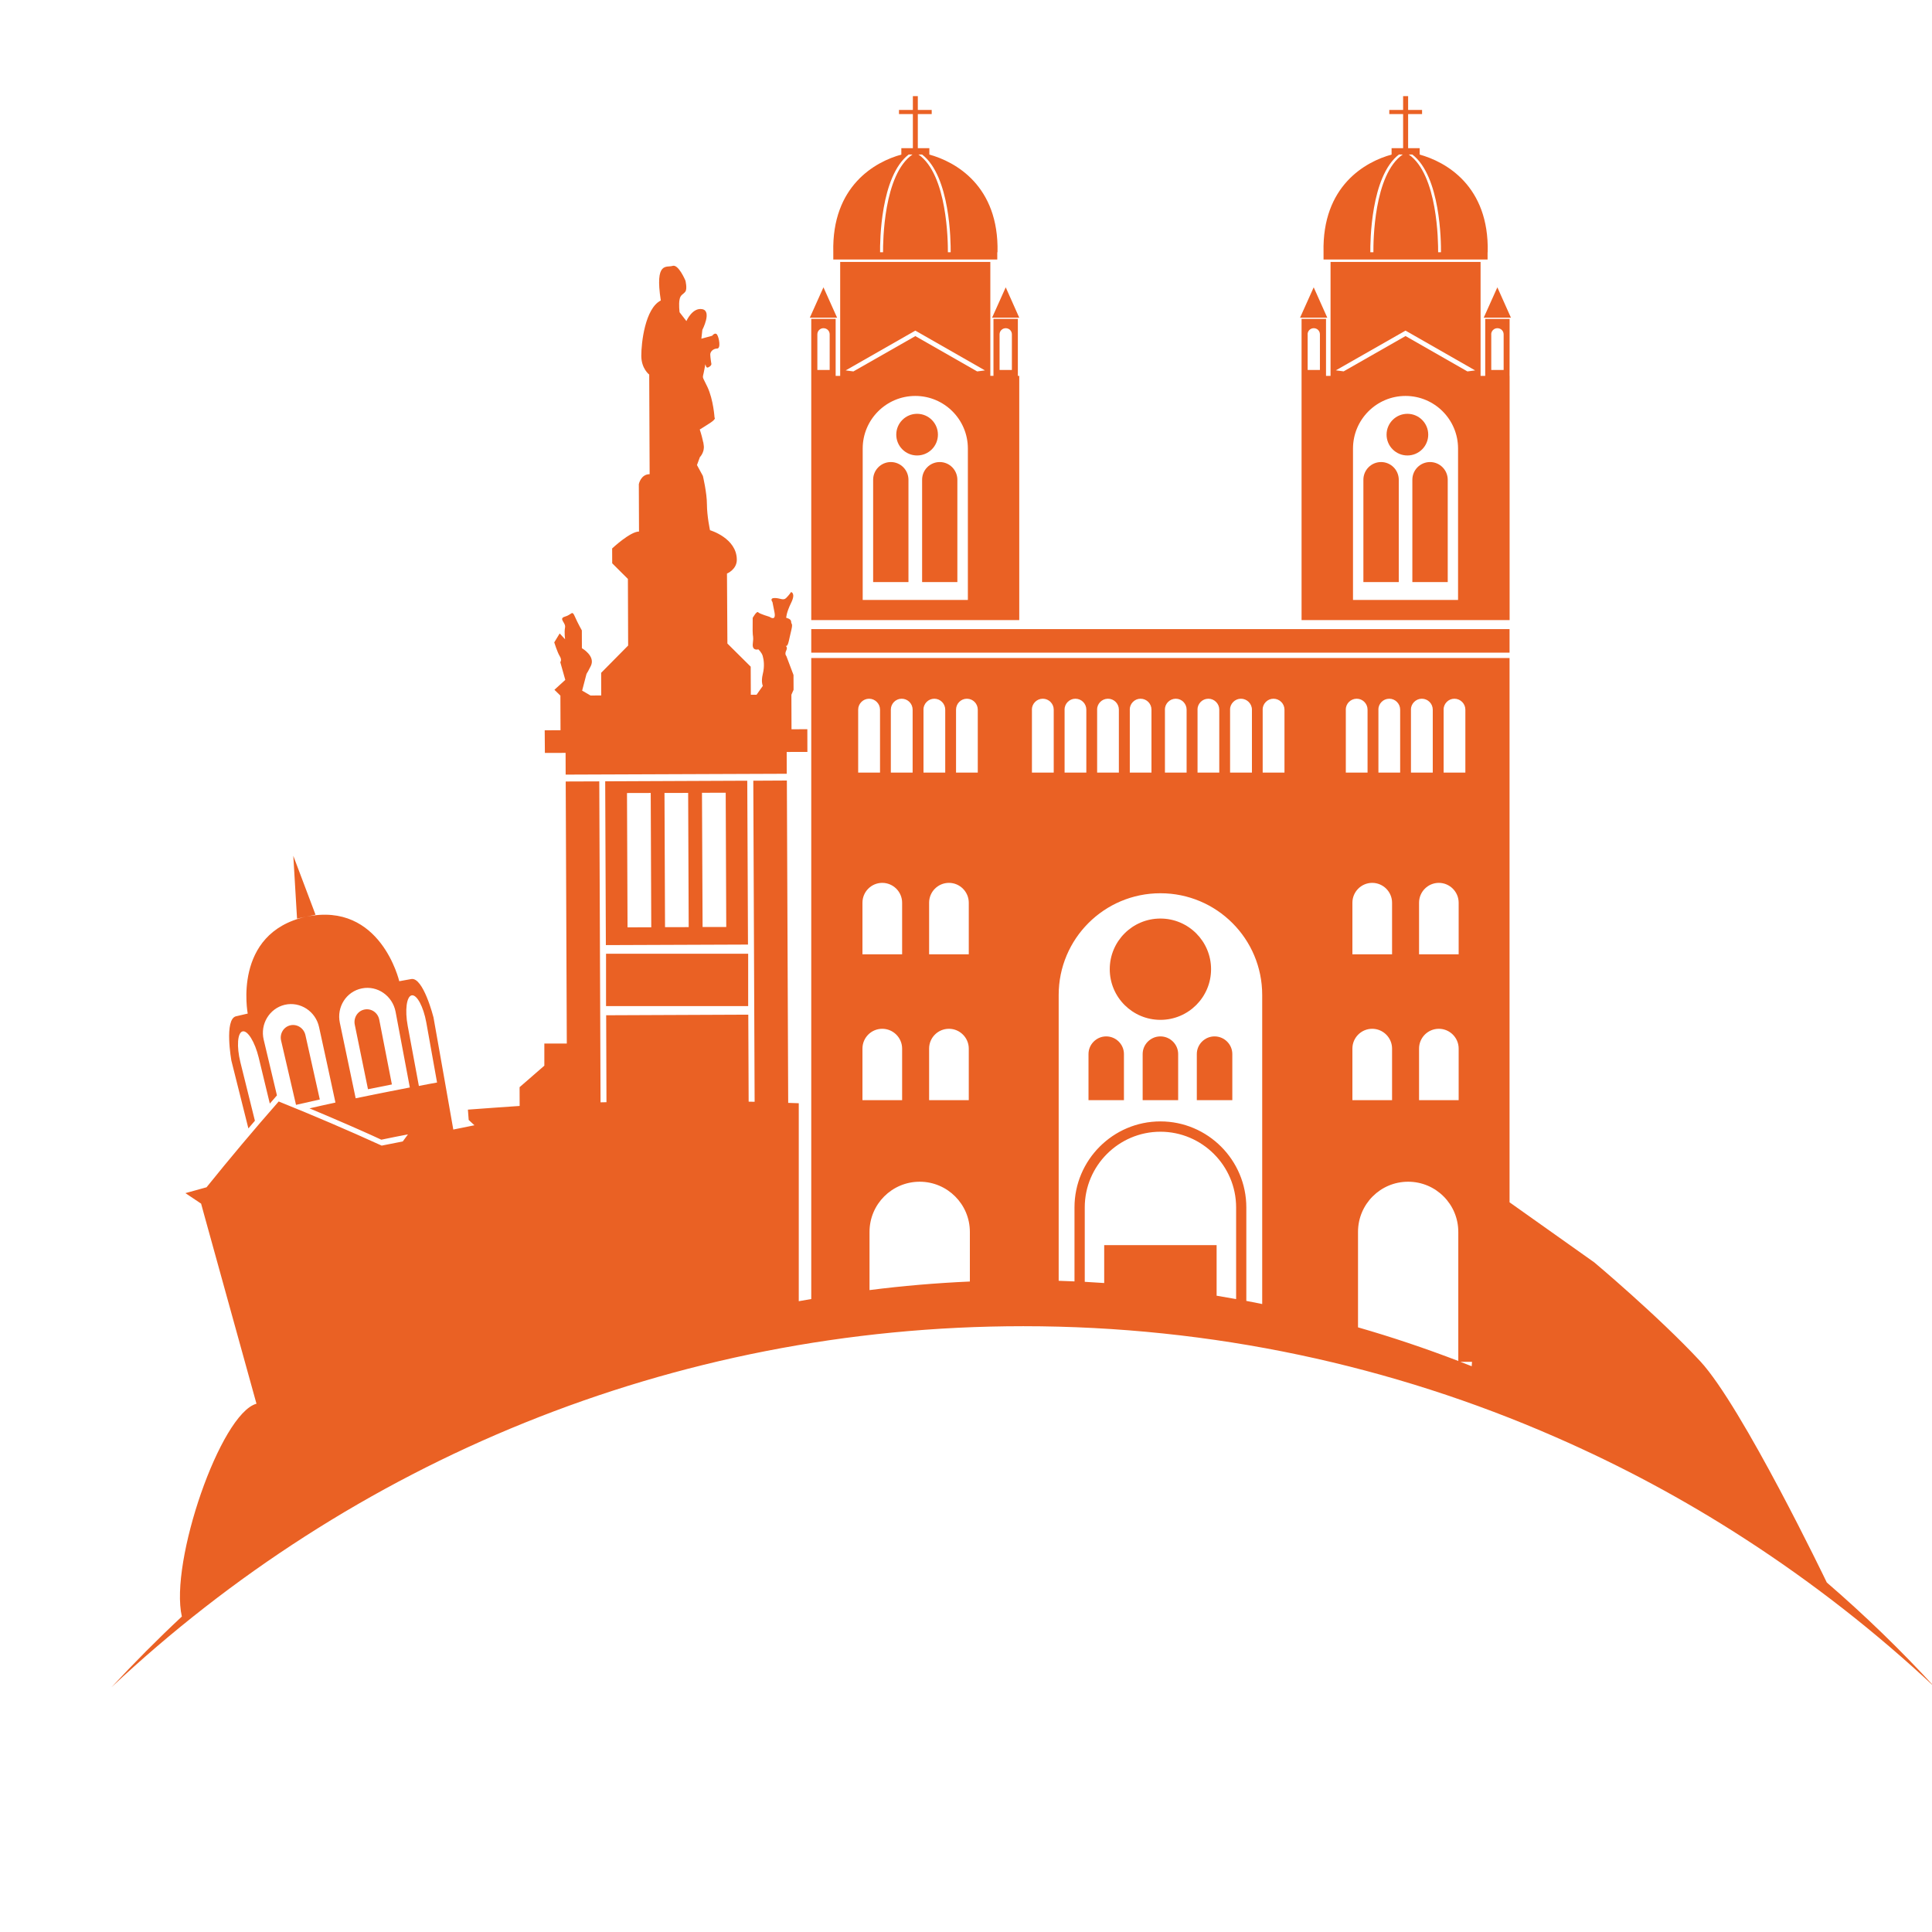<?xml version="1.0" encoding="utf-8"?>
<!-- Generator: Adobe Illustrator 16.0.0, SVG Export Plug-In . SVG Version: 6.00 Build 0)  -->
<!DOCTYPE svg PUBLIC "-//W3C//DTD SVG 1.1//EN" "http://www.w3.org/Graphics/SVG/1.1/DTD/svg11.dtd">
<svg version="1.1" id="Calque_1" xmlns:x="http://ns.adobe.com/Extensibility/1.0/" xmlns:i="http://ns.adobe.com/AdobeIllustrator/10.0/" xmlns:graph="http://ns.adobe.com/Graphs/1.0/"
	 xmlns="http://www.w3.org/2000/svg" xmlns:xlink="http://www.w3.org/1999/xlink" x="0px" y="0px" width="32px" height="32px"
	 viewBox="0 0 32 32" enable-background="new 0 0 32 32" xml:space="preserve">
<g>
	<path fill="#EA6124" d="M10.024,12.941l0.011,2.713l2.354-0.009l-0.012-2.714L10.024,12.941z M10.394,15.36l-0.009-2.225
		l0.393-0.001l0.009,2.225L10.394,15.36z M11.015,15.357l-0.009-2.223l0.392-0.001l0.009,2.223L11.015,15.357z M11.637,15.354
		l-0.01-2.223l0.393-0.001l0.009,2.224L11.637,15.354z"/>
	<rect x="10.038" y="15.797" fill="#EA6124" width="2.354" height="0.867"/>
	<path fill="#EA6124" d="M9.025,12.471l0.343-0.001l0.001,0.36l3.662-0.014l-0.001-0.361l0.343-0.001l-0.001-0.376l-0.262,0.001
		l-0.002-0.572l0.036-0.082l-0.001-0.245l-0.119-0.315c0,0-0.033-0.028,0-0.094c0.032-0.065-0.033-0.081-0.001-0.073
		c0.033,0.008,0.049-0.123,0.082-0.254c0.032-0.131-0.001-0.098-0.001-0.146c0-0.05-0.082-0.065-0.082-0.065s0-0.082,0.081-0.247
		c0.081-0.164,0-0.18,0-0.18s-0.032,0.049-0.081,0.098c-0.049,0.049-0.099,0.001-0.19,0.001c-0.092,0-0.038,0.066-0.038,0.066
		s0,0,0.033,0.165c0.034,0.166-0.082,0.08-0.082,0.08s-0.164-0.048-0.188-0.075c-0.024-0.026-0.09,0.093-0.09,0.093
		s0,0.097-0.001,0.212c0,0.114,0.019,0.082,0.003,0.212c-0.016,0.131,0.091,0.097,0.091,0.097s0.056,0.05,0.073,0.11
		c0.017,0.06,0.034,0.168,0.001,0.3c-0.032,0.131,0.001,0.195,0.001,0.195l-0.104,0.147h-0.095l-0.002-0.465l-0.386-0.383
		L12.041,9.5c0,0,0.163-0.066,0.163-0.229c-0.001-0.36-0.444-0.489-0.444-0.489s-0.05-0.229-0.051-0.425
		c0-0.196-0.067-0.474-0.067-0.474l-0.098-0.18l0.048-0.131c0,0,0.081-0.082,0.064-0.196c-0.016-0.115,0,0-0.016-0.083
		c-0.017-0.082-0.05-0.179-0.05-0.179S11.671,7.065,11.77,7c0.098-0.066,0.065-0.083,0.065-0.083s-0.018-0.294-0.117-0.506
		s-0.083-0.115-0.051-0.294c0.032-0.18,0,0,0.066-0.033c0.065-0.033,0.048-0.066,0.048-0.066s-0.016-0.097-0.017-0.146
		c0-0.049,0.049-0.098,0.114-0.099c0.065,0,0.032-0.179,0-0.229c-0.033-0.049-0.082,0.017-0.082,0.017L11.617,5.61l0.016-0.146
		c0,0,0.162-0.312-0.001-0.343c-0.164-0.032-0.263,0.197-0.263,0.197l-0.113-0.146c0,0-0.017-0.131,0-0.213
		c0.015-0.082,0.064-0.082,0.097-0.131c0.032-0.05,0-0.18,0-0.18s-0.116-0.278-0.214-0.244c-0.098,0.032-0.295-0.081-0.194,0.573
		c-0.261,0.131-0.324,0.704-0.323,0.916c0,0.213,0.131,0.311,0.131,0.311s0.006,1.373,0.007,1.65
		c-0.147,0.001-0.179,0.165-0.179,0.165s0.002,0.442,0.003,0.785c-0.147,0-0.445,0.28-0.445,0.28l0.001,0.246l0.26,0.259
		l0.004,1.103l-0.447,0.452l0.001,0.375L9.781,11.52l-0.139-0.081c0,0,0.048-0.18,0.064-0.245c0.016-0.066,0,0,0.08-0.164
		c0.081-0.165-0.148-0.294-0.148-0.294v-0.05l-0.001-0.245c0,0-0.065-0.114-0.115-0.228c-0.049-0.114-0.049-0.032-0.164,0
		c-0.115,0.034,0.017,0.099,0.001,0.18c-0.016,0.082,0.001,0.196,0.001,0.196l-0.09-0.097L9.18,10.64c0,0,0.051,0.163,0.091,0.228
		c0.041,0.066,0.009,0.099,0.009,0.099l0.083,0.294l-0.18,0.164l0.099,0.097l0.002,0.573l-0.262,0.001L9.025,12.471z"/>
	<path fill="#EA6124" d="M5.297,18.211c-0.079-0.356-0.159-0.71-0.238-1.065c-0.025-0.115-0.136-0.189-0.249-0.164
		c-0.112,0.025-0.181,0.139-0.154,0.254c0.083,0.354,0.164,0.71,0.247,1.064C5.035,18.27,5.166,18.24,5.297,18.211z"/>
	<path fill="#EA6124" d="M6.037,16.721c-0.112,0.022-0.184,0.134-0.161,0.25c0.073,0.357,0.146,0.713,0.219,1.07
		c0.131-0.027,0.264-0.053,0.396-0.079c-0.07-0.356-0.14-0.714-0.209-1.071C6.26,16.773,6.15,16.698,6.037,16.721z"/>
	<rect x="13.437" y="10.42" fill="#EA6124" width="11.566" height="0.39"/>
	<path fill="#EA6124" d="M14.755,7.653c-0.161,0-0.293,0.131-0.293,0.293v1.695h0.585V7.947C15.047,7.785,14.917,7.653,14.755,7.653
		z"/>
	<path fill="#EA6124" d="M15.565,7.653c-0.162,0-0.292,0.131-0.292,0.293v1.695h0.584V7.947C15.857,7.785,15.727,7.653,15.565,7.653
		z"/>
	<circle fill="#EA6124" cx="15.19" cy="7.199" r="0.345"/>
	<path fill="#EA6124" d="M16.518,4.178c0.001,0,0.002,0,0.004,0c0.025-1.1-0.696-1.5-1.133-1.619h0.004V2.454h-0.191V1.889h0.23
		V1.821h-0.23V1.592H15.12v0.229h-0.23v0.068h0.23v0.565h-0.191v0.105h0.005c-0.437,0.118-1.159,0.519-1.132,1.619v0.12h2.716V4.178
		z M14.577,4.178c-0.003-0.171,0.006-1.259,0.474-1.619h0.063c-0.48,0.331-0.489,1.445-0.488,1.619H14.577z M15.212,2.559h0.06
		c0.468,0.359,0.476,1.448,0.474,1.619H15.7C15.701,4.004,15.692,2.89,15.212,2.559z"/>
	<path fill="#EA6124" d="M13.437,5.281v0.944v4.046h3.445V6.226h-0.023V5.281h-0.404v0.944h-0.052V4.338h-2.487v1.888h-0.075V5.281
		H13.437z M16.556,5.538c0-0.057,0.046-0.102,0.102-0.102c0.057,0,0.102,0.045,0.102,0.102v0.59h-0.204V5.538z M16.03,9.937h-1.741
		V7.429c0-0.48,0.39-0.871,0.872-0.871c0.479,0,0.87,0.39,0.87,0.871V9.937z M15.161,5.476l1.153,0.659l-0.129,0.017l-1.024-0.585
		l-1.026,0.585l-0.128-0.017L15.161,5.476z M13.538,5.538c0-0.057,0.045-0.102,0.101-0.102c0.058,0,0.103,0.045,0.103,0.102v0.59
		h-0.204V5.538z"/>
	<polygon fill="#EA6124" points="13.639,4.759 13.413,5.262 13.865,5.262 	"/>
	<polygon fill="#EA6124" points="16.882,5.262 16.658,4.759 16.432,5.262 	"/>
	<path fill="#EA6124" d="M25.003,6.226L25.003,6.226l0.001-0.944H24.6v0.944h-0.077V4.338h-2.485v1.888h-0.075V5.281h-0.405v0.944
		v4.046h3.446V6.226z M24.699,5.538c0-0.057,0.047-0.102,0.103-0.102c0.057,0,0.103,0.045,0.103,0.102v0.59h-0.205V5.538z
		 M21.658,5.538c0-0.057,0.045-0.102,0.102-0.102s0.102,0.045,0.102,0.102v0.59h-0.203V5.538z M23.28,5.476l1.153,0.659
		l-0.128,0.017L23.28,5.566l-1.025,0.585l-0.129-0.017L23.28,5.476z M24.15,9.937h-1.74V7.429c0-0.48,0.39-0.871,0.87-0.871
		s0.87,0.39,0.87,0.871V9.937z"/>
	<path fill="#EA6124" d="M22.875,7.653c-0.162,0-0.293,0.131-0.293,0.293v1.695h0.586V7.947C23.168,7.785,23.037,7.653,22.875,7.653
		z"/>
	<path fill="#EA6124" d="M23.686,7.653c-0.162,0-0.293,0.131-0.293,0.293v1.695h0.586V7.947C23.979,7.785,23.848,7.653,23.686,7.653
		z"/>
	<circle fill="#EA6124" cx="23.311" cy="7.199" r="0.345"/>
	<path fill="#EA6124" d="M24.639,4.178c0.001,0,0.001,0,0.002,0c0.026-1.1-0.695-1.5-1.132-1.619h0.005V2.454h-0.191V1.889h0.231
		V1.821h-0.231V1.592H23.24v0.229h-0.229v0.068h0.229v0.565h-0.191v0.105h0.005c-0.438,0.118-1.158,0.519-1.132,1.619l0,0v0.12
		h2.717V4.178z M22.697,4.178c-0.002-0.171,0.006-1.259,0.474-1.619h0.063c-0.48,0.331-0.488,1.445-0.486,1.619H22.697z
		 M23.333,2.559h0.059c0.468,0.359,0.477,1.448,0.475,1.619h-0.047C23.821,4.004,23.813,2.89,23.333,2.559z"/>
	<polygon fill="#EA6124" points="21.759,4.759 21.533,5.262 21.984,5.262 	"/>
	<polygon fill="#EA6124" points="25.026,5.262 24.801,4.759 24.575,5.262 	"/>
	<circle fill="#EA6124" cx="19.22" cy="16.053" r="0.839"/>
	<path fill="#EA6124" d="M18.322,17.166c-0.161,0-0.293,0.132-0.293,0.292v0.764h0.587v-0.764
		C18.616,17.298,18.484,17.166,18.322,17.166z"/>
	<path fill="#EA6124" d="M19.22,17.166c-0.162,0-0.294,0.132-0.294,0.292v0.764h0.588v-0.764
		C19.514,17.298,19.382,17.166,19.22,17.166z"/>
	<path fill="#EA6124" d="M20.117,17.166c-0.162,0-0.294,0.132-0.294,0.292v0.764h0.588v-0.764
		C20.411,17.298,20.279,17.166,20.117,17.166z"/>
	<path fill="#EA6124" d="M30.254,26.208l0.003,0.002c0,0-1.4-2.914-2.097-3.665c-0.695-0.748-1.754-1.636-1.754-1.636l-1.403-0.995
		v-9.015H13.437v5.908v4.709c-0.069,0.012-0.138,0.024-0.207,0.036v-2.89v-0.389c-0.059-0.002-0.117-0.004-0.175-0.006l-0.022-5.339
		l-0.556,0.003l0.022,5.318c-0.033,0-0.066-0.002-0.099-0.002l-0.006-1.441l-2.354,0.01l0.005,1.44
		c-0.032,0.001-0.065,0.001-0.098,0.002l-0.021-5.316L9.37,12.944l0.018,4.34H9.016l0,0.367l-0.41,0.356l0.001,0.311
		c-0.286,0.02-0.571,0.039-0.857,0.061c0.004,0.058,0.013,0.171,0.013,0.171c0.032,0.03,0.064,0.059,0.095,0.088l-0.35,0.071
		c-0.047-0.267-0.094-0.535-0.141-0.802c-0.063-0.352-0.125-0.704-0.187-1.056c0,0-0.169-0.671-0.368-0.635
		c-0.199,0.036-0.199,0.036-0.199,0.036c0,0.004-0.304-1.324-1.537-1.069c0.05-0.011,0.1-0.021,0.15-0.033
		c-0.122-0.325-0.244-0.65-0.368-0.975c0.02,0.347,0.041,0.694,0.062,1.041c0.051-0.011,0.101-0.021,0.151-0.033
		c-1.23,0.272-0.966,1.609-0.968,1.605c0,0,0-0.001-0.195,0.045c-0.197,0.051-0.076,0.733-0.076,0.733
		c0.094,0.375,0.188,0.75,0.282,1.124c0.036-0.042,0.072-0.084,0.108-0.127c-0.08-0.323-0.161-0.646-0.241-0.971
		c-0.064-0.261-0.048-0.487,0.037-0.509c0.084-0.02,0.204,0.175,0.267,0.434c0.062,0.254,0.123,0.508,0.184,0.762
		c0.04-0.046,0.079-0.09,0.118-0.136c-0.073-0.306-0.146-0.613-0.219-0.921c-0.063-0.26,0.095-0.52,0.35-0.58
		c0.257-0.058,0.511,0.11,0.567,0.371c0.091,0.417,0.182,0.832,0.271,1.249c-0.143,0.03-0.286,0.063-0.43,0.096
		c0.167,0.069,0.332,0.14,0.497,0.211c0.127,0.054,0.253,0.11,0.38,0.166c0.105,0.047,0.209,0.093,0.313,0.142
		c0.147-0.031,0.293-0.06,0.441-0.088l-0.086,0.117c-0.117,0.022-0.232,0.046-0.349,0.069c-0.559-0.255-1.127-0.498-1.706-0.731
		c-0.411,0.468-0.81,0.943-1.195,1.421c-0.116,0.032-0.233,0.064-0.35,0.097c0.087,0.059,0.174,0.117,0.26,0.174
		c0.019,0.067,0.037,0.134,0.055,0.201l0,0l0.862,3.113c-0.597,0.165-1.442,2.622-1.236,3.525c-0.402,0.375-0.79,0.767-1.165,1.17
		c3.956-3.71,9.264-5.979,15.1-5.979c3.136,0,6.118,0.654,8.821,1.838c1.085,0.474,2.127,1.033,3.115,1.672
		c1.128,0.728,2.188,1.556,3.164,2.47C31.484,27.332,30.885,26.752,30.254,26.208z M6.82,16.486c0.085-0.015,0.193,0.186,0.241,0.45
		c0.059,0.332,0.119,0.662,0.178,0.994c-0.101,0.018-0.2,0.036-0.301,0.057c-0.062-0.332-0.123-0.663-0.185-0.995
		C6.704,16.729,6.734,16.502,6.82,16.486z M5.891,18.191c-0.088-0.416-0.175-0.833-0.262-1.25c-0.056-0.263,0.107-0.519,0.365-0.57
		c0.258-0.052,0.507,0.123,0.558,0.386c0.078,0.418,0.158,0.837,0.236,1.255C6.489,18.069,6.189,18.129,5.891,18.191z M23.91,11.754
		c0-0.099,0.08-0.181,0.179-0.181c0.101,0,0.182,0.082,0.182,0.181v1.043h-0.36V11.754z M24.16,14.952v0.854h-0.656v-0.854
		c0-0.181,0.146-0.329,0.328-0.329C24.012,14.623,24.16,14.771,24.16,14.952z M24.16,18.222h-0.656v-0.854
		c0-0.181,0.146-0.328,0.328-0.328c0.18,0,0.328,0.147,0.328,0.328V18.222z M23.369,11.754c0-0.099,0.082-0.181,0.181-0.181
		c0.1,0,0.181,0.082,0.181,0.181v1.043h-0.361V11.754z M22.83,11.754c0-0.099,0.08-0.181,0.181-0.181c0.099,0,0.18,0.082,0.18,0.181
		v1.043h-0.36V11.754z M23.057,14.952v0.854h-0.657v-0.854c0-0.181,0.147-0.329,0.328-0.329
		C22.909,14.623,23.057,14.771,23.057,14.952z M23.057,17.368v0.854h-0.657v-0.854c0-0.181,0.147-0.328,0.328-0.328
		C22.909,17.04,23.057,17.188,23.057,17.368z M22.29,11.754c0-0.099,0.08-0.181,0.182-0.181c0.099,0,0.179,0.082,0.179,0.181v1.043
		h-0.36V11.754z M20.913,11.754c0-0.099,0.081-0.181,0.18-0.181c0.1,0,0.182,0.082,0.182,0.181v1.043h-0.361V11.754z M20.373,11.754
		c0-0.099,0.082-0.181,0.181-0.181s0.182,0.082,0.182,0.181v1.043h-0.362V11.754z M19.834,11.754c0-0.099,0.08-0.181,0.181-0.181
		c0.099,0,0.18,0.082,0.18,0.181v1.043h-0.36V11.754z M19.294,11.754c0-0.099,0.08-0.181,0.181-0.181
		c0.099,0,0.179,0.082,0.179,0.181v1.043h-0.359V11.754z M18.712,11.754c0-0.099,0.08-0.181,0.179-0.181
		c0.101,0,0.181,0.082,0.181,0.181v1.043h-0.359V11.754z M18.171,11.754c0-0.099,0.08-0.181,0.181-0.181
		c0.1,0,0.18,0.082,0.18,0.181v1.043h-0.36V11.754z M17.632,11.754c0-0.099,0.08-0.181,0.18-0.181c0.101,0,0.181,0.082,0.181,0.181
		v1.043h-0.36V11.754z M17.091,11.754c0-0.099,0.081-0.181,0.181-0.181s0.181,0.082,0.181,0.181v1.043h-0.361V11.754z
		 M15.835,11.754c0-0.099,0.08-0.181,0.18-0.181s0.18,0.082,0.18,0.181v1.043h-0.36V11.754z M16.046,14.952v0.854h-0.657v-0.854
		c0-0.181,0.146-0.329,0.329-0.329C15.898,14.623,16.046,14.771,16.046,14.952z M16.046,17.368v0.854h-0.657v-0.854
		c0-0.181,0.146-0.328,0.329-0.328C15.898,17.04,16.046,17.188,16.046,17.368z M15.295,11.754c0-0.099,0.081-0.181,0.18-0.181
		c0.1,0,0.181,0.082,0.181,0.181v1.043h-0.36V11.754z M14.755,11.754c0-0.099,0.08-0.181,0.18-0.181c0.1,0,0.181,0.082,0.181,0.181
		v1.043h-0.361V11.754z M14.942,14.952v0.854h-0.657v-0.854c0-0.181,0.146-0.329,0.328-0.329
		C14.794,14.623,14.942,14.771,14.942,14.952z M14.942,17.368v0.854h-0.657v-0.854c0-0.181,0.146-0.328,0.328-0.328
		C14.794,17.04,14.942,17.188,14.942,17.368z M14.214,11.754c0-0.099,0.082-0.181,0.181-0.181c0.099,0,0.181,0.082,0.181,0.181
		v1.043h-0.362V11.754z M14.402,21.368v-0.964c0-0.459,0.372-0.831,0.831-0.831c0.458,0,0.831,0.372,0.831,0.831v0.822
		C15.503,21.251,14.949,21.298,14.402,21.368z M20.151,21.461v-0.838h-1.862v0.628c-0.107-0.007-0.215-0.013-0.322-0.02v-1.233
		c0-0.69,0.563-1.253,1.253-1.253s1.254,0.563,1.254,1.253v1.519C20.365,21.498,20.26,21.479,20.151,21.461z M20.643,21.547v-1.549
		c0-0.784-0.639-1.424-1.423-1.424s-1.423,0.64-1.423,1.424v1.226c-0.087-0.003-0.175-0.007-0.262-0.01V16.48
		c0-0.931,0.754-1.685,1.685-1.685c0.932,0,1.686,0.754,1.686,1.685v5.119C20.818,21.581,20.73,21.563,20.643,21.547z
		 M22.493,21.985v-1.581c0-0.459,0.371-0.831,0.83-0.831s0.831,0.372,0.831,0.831v2.138C23.609,22.333,23.056,22.147,22.493,21.985z
		 M24.381,22.556l-0.005,0.073c-0.063-0.025-0.126-0.05-0.188-0.073H24.381z"/>
</g>
</svg>
